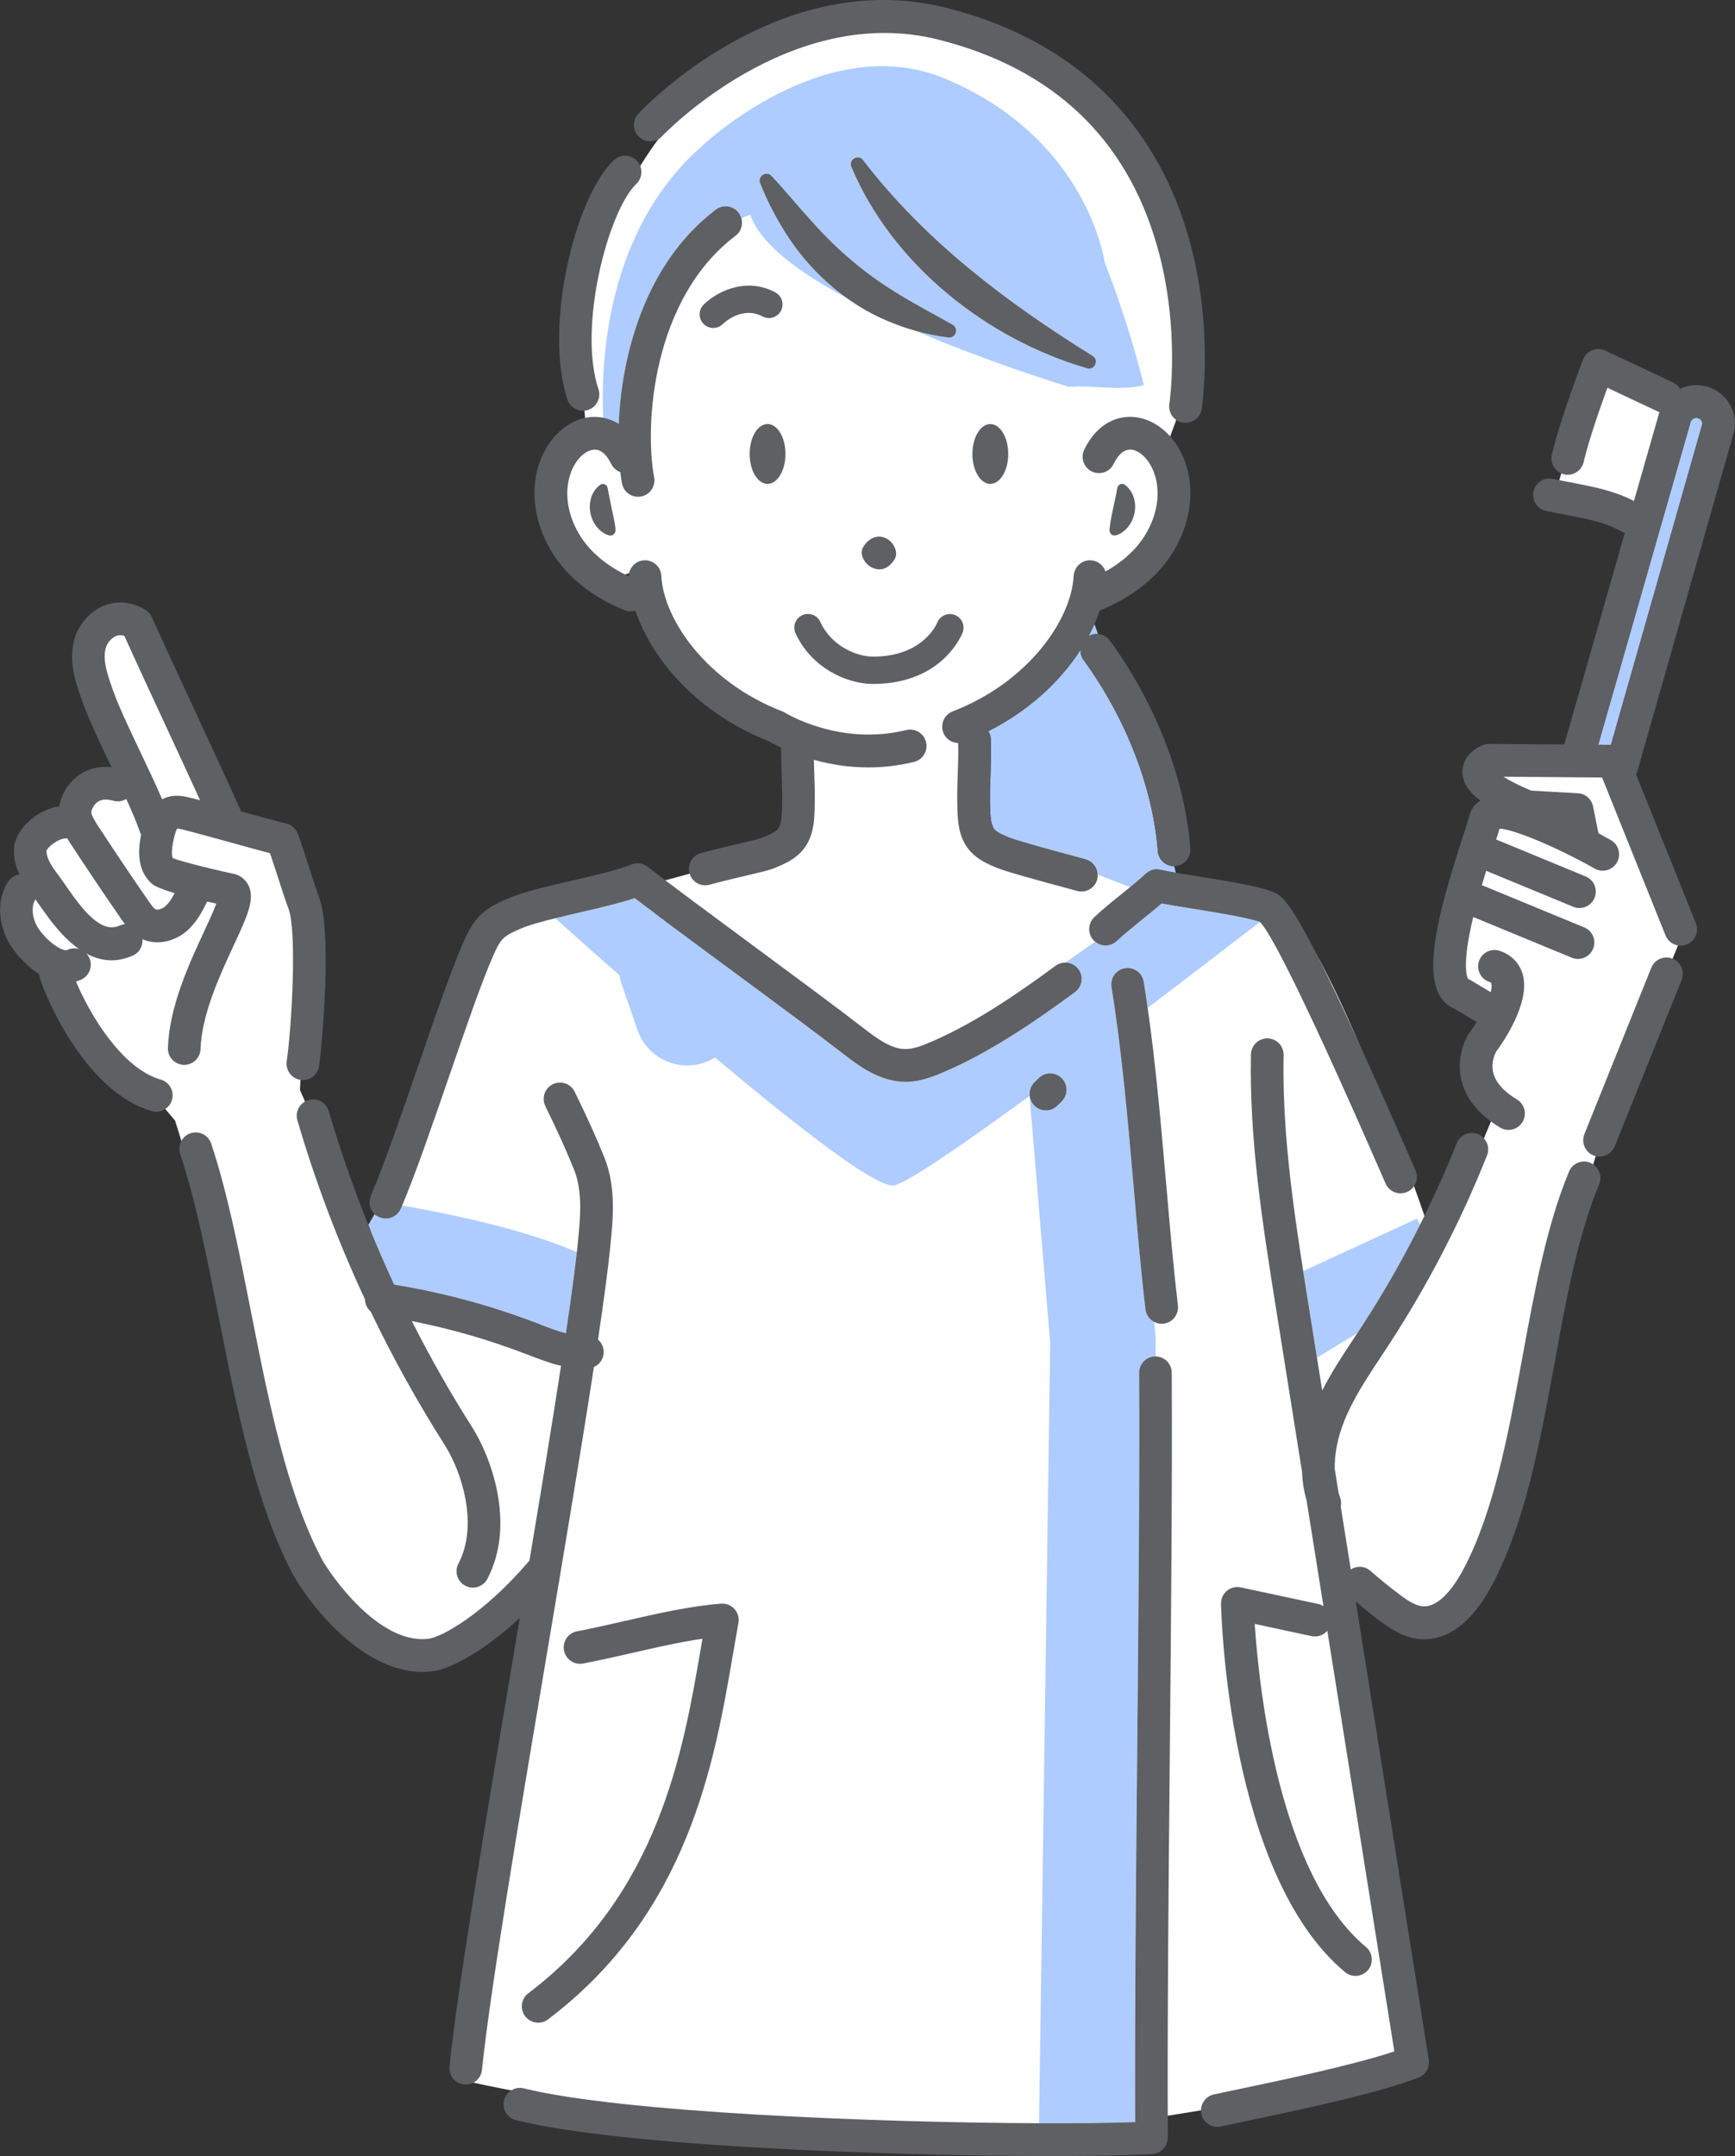 <svg width="132" height="164" viewBox="0 0 132 164" fill="none" xmlns="http://www.w3.org/2000/svg">
<rect x="0" y="0" width="132" height="164" fill="#333333" stroke="none"/>
<g clip-path="url(#clip0_180_2)">
<path d="M122.525 58.459H113.321V62.117L110.253 75.32L112.898 77.046L112.687 82.343L113.727 84.599L109.302 95.211C109.302 95.211 100.81 69.3 96.626 68.438C92.441 67.574 73.888 62.483 73.888 62.483L72.966 54.515C78.192 52.682 82.628 48.611 85.511 43.217C85.576 43.225 85.64 43.229 85.704 43.229C87.32 43.229 88.631 40.709 88.631 37.6C88.631 36.781 88.54 36.002 88.376 35.3C88.828 33.163 90.471 30.197 90.471 27.889C90.471 12.995 79.061 1.647 66.714 1.647C54.367 1.647 44.359 13.72 44.359 28.614C44.359 30.365 44.5 32.075 44.763 33.732C43.294 34.567 42.273 36.414 42.273 38.559C42.273 41.488 44.177 43.863 46.524 43.863C47.071 43.863 47.591 43.732 48.072 43.499C50.91 48.663 55.183 53.696 60.205 55.537V64.365L37.695 70.453L27.927 94.258L22.821 82.922L23.473 69.539L20.793 63.742L17.971 62.398L10.567 47.194L6.689 49.174L10.638 59.286L5.56 61.548L1.918 64.001L1.471 69.188L3.702 73.853L13.318 85.237L18.601 102.16C18.601 102.16 24.101 128.933 32.458 125.645C40.496 122.481 41.194 118.929 41.235 118.661L35.344 158.277C35.344 158.277 65.779 165.103 87.042 162.399V161.227L107.274 157.945L101.997 119.818C101.997 119.818 107.605 128.091 112.469 119.5C116.376 112.6 119.467 95.708 120.532 89.329L120.932 89.482L122.201 85.347L128.025 71.026L122.518 58.459H122.525Z" fill="white"/>
<path d="M126.755 31.245L120.938 28.705L118.187 38.038L125.168 40.732L126.755 31.245Z" fill="white"/>
<path d="M51.088 73.592L52.285 77.044" stroke="#AECCFF" stroke-width="8" stroke-linecap="round" stroke-linejoin="round"/>
<path d="M100.199 103.272L103.269 101.403C103.369 101.253 103.468 101.102 103.568 100.952C105.208 98.439 106.704 95.826 108.05 93.138L107.8 92.697L99.155 96.683C99.277 97.471 99.404 98.254 99.528 99.035L100.203 103.274L100.199 103.272Z" fill="#AECCFF"/>
<path d="M54.469 15.945C55.016 15.531 55.797 15.639 56.209 16.19C56.306 16.319 56.37 16.46 56.412 16.607C56.83 16.408 57.085 16.335 57.085 16.335C57.802 18.514 60.752 20.7 64.389 22.654C62.687 21.433 61.201 19.887 60.056 18.167C59.155 16.819 58.413 15.409 57.829 13.934C57.615 13.411 58.313 12.966 58.693 13.382C59.776 14.53 60.739 15.729 61.752 16.834C63.737 19.071 65.935 20.924 68.498 22.455C69.765 23.23 71.102 23.923 72.46 24.692C72.717 24.829 72.813 25.155 72.67 25.411C72.564 25.6 72.357 25.697 72.154 25.672C71.319 25.573 70.492 25.402 69.678 25.174C74.607 27.286 79.496 28.861 81.319 29.426C83.218 29.276 85.242 29.769 87.026 29.289C85.675 23.944 84.045 19.964 84.045 19.964C84.045 19.964 82.787 10.534 71.887 5.978C62.767 2.167 53.4 11.115 53.4 11.115C46.097 17.534 45.7 27.561 45.894 31.773C46.298 31.85 46.696 32.002 47.077 32.243C47.291 27.079 49.051 20.043 54.467 15.947L54.469 15.945ZM65.655 12.166C70.399 18.354 76.566 22.991 83.137 27.079C83.628 27.384 83.282 28.18 82.723 28.02C75.077 25.805 67.886 20.124 64.766 12.679C64.547 12.137 65.299 11.699 65.655 12.166Z" fill="#AECCFF"/>
<path d="M58.396 36.806C59.148 36.806 59.759 35.788 59.759 34.53C59.759 33.271 59.148 32.253 58.396 32.253C57.644 32.253 57.033 33.271 57.033 34.53C57.033 35.788 57.642 36.806 58.396 36.806Z" fill="#5E6063"/>
<path d="M73.981 34.532C73.981 35.788 74.592 36.808 75.344 36.808C76.096 36.808 76.707 35.79 76.707 34.532C76.707 33.273 76.096 32.255 75.344 32.255C74.592 32.255 73.981 33.273 73.981 34.532Z" fill="#5E6063"/>
<path d="M83.543 48.229C83.44 47.942 83.347 47.689 83.266 47.471C83.131 47.778 82.98 48.086 82.816 48.395C83.044 48.262 83.297 48.208 83.545 48.229H83.543Z" fill="#AECCFF"/>
<path d="M87.162 66.46C87.198 66.429 87.235 66.402 87.272 66.375C87.301 66.354 87.33 66.329 87.361 66.311C87.397 66.29 87.436 66.273 87.473 66.255C87.508 66.238 87.541 66.219 87.579 66.207C87.62 66.192 87.662 66.182 87.705 66.172C87.74 66.163 87.773 66.153 87.809 66.147C87.852 66.141 87.898 66.138 87.943 66.136C87.979 66.136 88.014 66.13 88.049 66.132C88.088 66.132 88.128 66.141 88.165 66.147C88.209 66.153 88.252 66.157 88.296 66.168C88.304 66.17 88.314 66.168 88.323 66.172C88.525 66.226 88.942 66.3 89.458 66.388C89.418 66.224 89.377 66.055 89.334 65.883C89.331 65.883 89.327 65.883 89.325 65.883C88.681 65.883 88.136 65.386 88.086 64.732C87.72 59.921 85.663 54.624 82.439 50.202C82.271 49.971 82.199 49.701 82.205 49.435C80.693 51.785 78.331 54.035 75.186 55.621C75.302 55.802 75.379 56.014 75.385 56.247C75.418 57.206 75.385 58.093 75.359 58.953C75.327 59.807 75.3 60.613 75.329 61.485C75.352 62.152 75.392 62.73 75.636 63.039C75.852 63.311 76.351 63.517 76.792 63.7C77.467 63.978 80.811 64.876 82.607 65.357C83.152 65.503 83.508 65.991 83.523 66.529L85.986 67.484C86.408 67.138 86.814 66.795 87.144 66.477C87.15 66.471 87.158 66.467 87.165 66.46H87.162Z" fill="#AECCFF"/>
<path d="M129.462 32.014C129.429 31.956 129.352 31.852 129.195 31.806C128.949 31.734 128.683 31.875 128.617 32.109L121.592 56.65L122.564 56.658L129.497 32.317C129.535 32.186 129.497 32.081 129.462 32.014Z" fill="#AECCFF"/>
<path d="M87.146 99.59C86.798 96.623 86.531 93.549 86.249 90.292C85.808 85.215 85.352 79.966 84.563 75.072C84.453 74.393 84.913 73.753 85.59 73.643C86.268 73.531 86.906 73.994 87.016 74.674C87.121 75.332 87.221 75.995 87.316 76.661C91.121 73.78 94.386 71.263 95.853 70.131C95.037 69.807 92.081 69.333 90.459 69.073C89.621 68.94 88.905 68.824 88.37 68.724C87.89 69.148 87.357 69.578 86.835 69.996C86.17 70.529 85.483 71.082 84.975 71.574C84.735 71.807 84.424 71.923 84.113 71.923C83.827 71.923 83.548 71.819 83.318 71.626L81.051 73.222C81.433 73.222 81.808 73.394 82.05 73.726C82.456 74.281 82.338 75.06 81.785 75.469C79.112 77.44 75.588 79.902 72.025 81.451C71.176 81.821 70.122 82.28 68.949 82.293C68.933 82.293 68.914 82.293 68.897 82.293C66.898 82.293 65.239 81.005 64.139 80.151C62.254 78.689 59.055 76.325 55.96 74.038C53.137 71.952 50.228 69.802 48.291 68.319C47.185 68.693 45.695 69.04 44.129 69.404C43.493 69.551 42.851 69.701 42.244 69.85C47.268 74.356 65.645 90.658 68.033 90.165C69.073 89.951 73.37 86.985 78.329 83.362L79.9 102.14L79.052 161.507C82.048 161.518 84.583 161.486 86.359 161.418C86.33 152.885 86.423 143.035 86.514 133.49C86.609 123.515 86.707 113.202 86.663 104.43C86.659 103.742 87.214 103.181 87.9 103.177H87.906C87.906 103.177 87.919 103.177 87.923 103.177V101.713L87.807 100.545C87.455 100.36 87.192 100.016 87.142 99.588L87.146 99.59ZM80.772 83.782L80.446 84.102C80.204 84.339 79.889 84.459 79.576 84.459C79.264 84.459 78.932 84.335 78.69 84.085C78.209 83.593 78.215 82.806 78.706 82.322L79.031 82.002C79.52 81.52 80.308 81.526 80.79 82.019C81.271 82.511 81.265 83.298 80.774 83.782H80.772Z" fill="#AECCFF"/>
<path d="M29.351 92.693C29.187 92.693 29.019 92.66 28.86 92.591C28.721 92.531 28.601 92.446 28.497 92.346L28.025 93.173C28.64 94.702 29.297 96.216 29.993 97.712C33.699 98.316 37.345 99.294 40.842 100.638L41.127 100.749C41.792 101.006 42.435 101.251 43.064 101.413C43.425 98.983 43.711 96.885 43.893 95.248C39.632 93.389 33.467 92.19 30.598 91.7C30.564 91.779 30.529 91.862 30.496 91.939C30.293 92.411 29.835 92.693 29.355 92.693H29.351Z" fill="#AECCFF"/>
<path d="M50.375 10.357C50.471 10.255 60.101 0.154 71.414 3.018C80.098 5.216 85.69 10.5 88.035 18.722C89.816 24.968 88.975 30.668 88.967 30.724C88.861 31.403 89.325 32.041 90.005 32.147C90.069 32.157 90.133 32.161 90.198 32.161C90.8 32.161 91.329 31.721 91.424 31.106C91.463 30.855 92.356 24.883 90.45 18.124C88.669 11.807 84.028 3.641 72.023 0.6C59.271 -2.628 48.993 8.191 48.562 8.652C48.094 9.154 48.119 9.942 48.62 10.411C49.122 10.883 49.907 10.856 50.377 10.355L50.375 10.357Z" fill="#5E6063"/>
<path d="M44.351 31.245C44.481 31.245 44.614 31.224 44.745 31.181C45.395 30.962 45.747 30.256 45.53 29.604C43.951 24.872 46.269 16.044 48.411 13.99C48.906 13.514 48.925 12.725 48.45 12.228C47.976 11.73 47.189 11.713 46.694 12.189C43.692 15.068 41.364 24.97 43.172 30.395C43.346 30.917 43.831 31.247 44.351 31.247V31.245Z" fill="#5E6063"/>
<path d="M62.407 47.302C62.166 46.783 61.553 46.556 61.031 46.795C60.511 47.036 60.285 47.653 60.526 48.175C61.744 50.813 64.422 52.02 66.399 52.024H66.421C71.696 52.024 73.179 48.268 73.239 48.106C73.44 47.574 73.175 46.984 72.647 46.777C72.116 46.569 71.52 46.833 71.306 47.36C71.263 47.466 70.221 49.947 66.421 49.947H66.403C65.286 49.944 63.3 49.238 62.407 47.302Z" fill="#5E6063"/>
<path d="M68.033 42.578C68.435 42.024 67.936 41.203 67.453 40.969C66.79 40.62 66.134 40.91 65.711 41.55C65.297 42.119 65.8 42.892 66.291 43.145C66.958 43.505 67.617 43.256 68.033 42.578Z" fill="#5E6063"/>
<path d="M72.672 25.409C72.817 25.153 72.722 24.829 72.463 24.69C71.104 23.919 69.767 23.228 68.5 22.453C65.939 20.922 63.741 19.069 61.755 16.832C60.741 15.727 59.778 14.53 58.695 13.38C58.316 12.964 57.615 13.409 57.831 13.932C58.415 15.407 59.157 16.817 60.058 18.166C61.203 19.883 62.689 21.429 64.392 22.652C65.365 23.352 66.409 23.947 67.501 24.404C68.214 24.709 68.943 24.964 69.682 25.172C70.497 25.401 71.323 25.573 72.158 25.671C72.361 25.693 72.566 25.598 72.674 25.409H72.672Z" fill="#5E6063"/>
<path d="M82.723 28.019C83.282 28.181 83.63 27.386 83.137 27.078C76.566 22.99 70.399 18.354 65.655 12.166C65.299 11.699 64.547 12.135 64.766 12.679C67.886 20.122 75.077 25.805 82.723 28.019Z" fill="#5E6063"/>
<path d="M85.835 40.067C86.574 39.159 86.578 37.616 85.576 36.872C85.381 36.725 85.081 36.831 85.022 37.07L84.985 37.217C84.801 38.306 84.509 39.242 84.407 40.337C84.54 41.187 85.559 40.449 85.835 40.065V40.067Z" fill="#5E6063"/>
<path d="M47.506 46.411C47.659 46.473 47.819 46.504 47.974 46.504C48.1 46.504 48.223 46.483 48.341 46.448C49.588 50.164 53.076 54.258 58.529 56.398C58.686 56.492 58.995 56.666 59.432 56.872C59.426 57.596 59.449 58.284 59.471 58.953C59.5 59.807 59.529 60.613 59.498 61.487C59.476 62.154 59.436 62.731 59.192 63.041C58.974 63.315 58.477 63.521 58.036 63.702C57.767 63.812 57.176 63.951 56.43 64.123C55.676 64.3 54.642 64.539 53.335 64.89C52.672 65.068 52.279 65.752 52.455 66.416C52.604 66.973 53.105 67.341 53.654 67.341C53.76 67.341 53.87 67.326 53.975 67.299C55.243 66.959 56.213 66.734 56.99 66.551C57.914 66.335 58.523 66.194 58.978 66.007C59.627 65.739 60.516 65.374 61.135 64.591C61.908 63.614 61.951 62.387 61.978 61.574C62.011 60.615 61.98 59.726 61.951 58.866C61.939 58.504 61.926 58.149 61.92 57.796C63.088 58.122 64.493 58.373 66.065 58.373C67.155 58.373 68.321 58.253 69.541 57.954C70.209 57.79 70.617 57.115 70.453 56.446C70.289 55.777 69.618 55.368 68.949 55.532C63.896 56.774 59.778 54.246 59.741 54.223C59.67 54.179 59.598 54.142 59.521 54.113C53.777 51.897 50.489 47.146 50.313 43.8C50.278 43.112 49.691 42.58 49.006 42.62C48.353 42.655 47.85 43.189 47.835 43.835C45.865 42.909 44.481 41.625 43.731 40.005C42.466 37.267 43.526 34.909 44.742 34.326C45.432 33.995 46.025 34.321 46.505 35.296C46.652 35.595 46.905 35.804 47.193 35.91C47.23 36.218 47.276 36.507 47.324 36.773C47.435 37.371 47.958 37.788 48.544 37.788C48.62 37.788 48.697 37.78 48.776 37.765C49.451 37.639 49.894 36.986 49.768 36.309C49.033 32.4 49.58 22.764 55.958 17.936C56.379 17.619 56.538 17.087 56.406 16.607C56.364 16.462 56.3 16.318 56.202 16.189C55.788 15.639 55.009 15.531 54.462 15.944C49.047 20.041 47.286 27.076 47.073 32.24C46.692 32.001 46.292 31.847 45.89 31.771C45.124 31.623 44.347 31.748 43.671 32.074C41.175 33.272 39.626 37.045 41.478 41.05C42.559 43.391 44.643 45.243 47.5 46.411H47.506Z" fill="#5E6063"/>
<path d="M46.252 37.22L46.213 37.072C46.155 36.836 45.855 36.728 45.66 36.877C44.978 37.384 44.776 38.232 44.918 39.025C45.072 39.785 45.563 40.469 46.309 40.72C46.557 40.807 46.835 40.608 46.826 40.342C46.826 40.001 46.741 39.7 46.69 39.391C46.516 38.63 46.41 38.001 46.248 37.222L46.252 37.22Z" fill="#5E6063"/>
<path d="M82.603 65.355C80.807 64.873 77.463 63.976 76.788 63.697C76.349 63.517 75.847 63.309 75.632 63.037C75.388 62.727 75.348 62.15 75.325 61.483C75.294 60.611 75.325 59.805 75.354 58.951C75.383 58.093 75.415 57.204 75.381 56.244C75.373 56.012 75.299 55.802 75.183 55.619C78.325 54.03 80.689 51.783 82.201 49.433C82.195 49.699 82.267 49.969 82.435 50.2C85.659 54.622 87.716 59.917 88.082 64.73C88.132 65.384 88.677 65.881 89.321 65.881C89.323 65.881 89.327 65.881 89.329 65.881C89.358 65.881 89.387 65.881 89.416 65.876C90.1 65.825 90.614 65.226 90.562 64.539C90.162 59.277 87.931 53.515 84.442 48.729C84.223 48.426 83.889 48.258 83.546 48.228C83.297 48.208 83.044 48.262 82.816 48.395C82.98 48.085 83.131 47.778 83.266 47.47C83.419 47.121 83.56 46.772 83.674 46.428C83.693 46.421 83.713 46.417 83.732 46.411C86.591 45.243 88.673 43.389 89.754 41.05C91.606 37.045 90.056 33.273 87.56 32.074C85.942 31.297 83.746 31.648 82.495 34.189C82.191 34.806 82.443 35.553 83.059 35.859C83.674 36.164 84.42 35.911 84.724 35.294C85.203 34.319 85.795 33.993 86.487 34.324C87.703 34.907 88.764 37.267 87.498 40.003C86.841 41.422 85.698 42.581 84.105 43.47C83.947 42.998 83.519 42.647 82.994 42.62C82.319 42.581 81.725 43.112 81.687 43.8C81.511 47.146 78.226 51.897 72.479 54.113C71.839 54.36 71.52 55.081 71.764 55.723C71.951 56.209 72.409 56.51 72.897 56.521C72.918 57.322 72.893 58.075 72.866 58.868C72.837 59.726 72.806 60.615 72.84 61.575C72.866 62.387 72.91 63.614 73.683 64.593C74.302 65.374 75.191 65.742 75.839 66.009C76.531 66.296 78.524 66.849 81.959 67.771C82.066 67.8 82.174 67.814 82.28 67.814C82.829 67.814 83.33 67.447 83.479 66.89C83.51 66.772 83.519 66.651 83.514 66.535C83.5 65.997 83.144 65.511 82.599 65.363L82.603 65.355Z" fill="#5E6063"/>
<path d="M59.416 23.641C59.683 23.134 59.49 22.506 58.983 22.236C56.636 20.994 54.39 22.309 53.53 23.177C53.126 23.584 53.13 24.241 53.536 24.646C53.737 24.848 54.002 24.947 54.266 24.947C54.529 24.947 54.798 24.845 55.001 24.64C55.016 24.625 56.426 23.229 58.017 24.073C58.523 24.341 59.148 24.145 59.418 23.639L59.416 23.641Z" fill="#5E6063"/>
<path d="M127.25 72.923C126.612 72.665 125.889 72.975 125.632 73.612L120.542 86.265C120.285 86.902 120.594 87.629 121.23 87.887C121.383 87.949 121.539 87.978 121.694 87.978C122.187 87.978 122.651 87.683 122.848 87.197L127.938 74.545C128.195 73.907 127.886 73.18 127.25 72.923Z" fill="#5E6063"/>
<path d="M131.886 33.001C132.098 32.257 132.008 31.476 131.633 30.801C131.254 30.118 130.629 29.623 129.875 29.41C129.166 29.208 128.443 29.285 127.824 29.572C127.702 29.372 127.521 29.202 127.293 29.096L122.129 26.668C121.816 26.522 121.458 26.512 121.139 26.641C120.82 26.769 120.567 27.025 120.443 27.347C120.372 27.53 118.703 31.863 118.067 34.58C117.909 35.248 118.323 35.922 118.991 36.077C119.086 36.1 119.181 36.111 119.276 36.111C119.84 36.111 120.349 35.724 120.484 35.149C120.882 33.454 121.752 30.978 122.293 29.497L126.239 31.352C126.239 31.352 126.247 31.354 126.249 31.356C126.243 31.379 126.233 31.399 126.227 31.422L124.312 38.111C122.9 37.365 121.338 37.052 119.946 36.779L118.118 36.422C117.443 36.287 116.793 36.732 116.66 37.407C116.529 38.082 116.969 38.736 117.642 38.869L119.469 39.226C120.828 39.492 122.235 39.769 123.36 40.425C123.442 40.473 123.531 40.506 123.618 40.533L119.011 56.629L113.292 56.586C113.165 56.577 112.997 56.611 112.859 56.66C112.138 56.922 111.288 57.603 111.268 58.665C111.251 59.467 111.678 60.188 112.631 60.898C112.218 61.154 111.922 61.536 111.8 62.013C111.715 62.34 111.514 62.961 111.282 63.679C109.277 69.884 107.727 75.549 110.696 76.751L112.351 77.74C112.175 78.02 111.993 78.293 111.806 78.54C111.79 78.561 111.775 78.583 111.761 78.604C111.655 78.764 110.746 80.226 111.172 82.108C111.498 83.548 112.492 84.78 114.126 85.768C114.327 85.891 114.549 85.947 114.769 85.947C115.189 85.947 115.601 85.733 115.833 85.345C116.188 84.755 115.999 83.988 115.411 83.633C114.389 83.016 113.783 82.326 113.604 81.583C113.414 80.787 113.768 80.1 113.83 79.987C114.36 79.271 116.492 76.209 115.833 74.057C115.583 73.239 114.97 72.624 114.104 72.327C113.455 72.105 112.747 72.451 112.525 73.102C112.303 73.752 112.649 74.462 113.298 74.684C113.439 74.732 113.449 74.765 113.455 74.788C113.505 74.95 113.484 75.187 113.414 75.47L111.875 74.549C111.814 74.514 111.752 74.483 111.688 74.458C111.611 74.323 111.272 73.513 111.902 70.559C111.957 70.293 112.02 70.023 112.086 69.753L119.583 72.848C119.738 72.912 119.898 72.942 120.055 72.942C120.544 72.942 121.008 72.651 121.205 72.169C121.466 71.533 121.164 70.804 120.528 70.542L112.852 67.375C112.815 67.358 112.776 67.352 112.736 67.339C112.848 66.963 112.96 66.598 113.072 66.24L119.695 68.974C119.85 69.038 120.01 69.068 120.167 69.068C120.656 69.068 121.12 68.777 121.317 68.295C121.578 67.659 121.275 66.93 120.639 66.668L113.83 63.858C113.93 63.546 114.019 63.266 114.089 63.031C115.032 63.083 117.416 64.02 119.881 65.291C119.935 65.322 119.989 65.354 120.047 65.376C120.474 65.599 120.903 65.829 121.327 66.07C121.924 66.409 122.682 66.197 123.02 65.597C123.357 64.996 123.146 64.238 122.547 63.9C122.259 63.735 121.943 63.561 121.611 63.382L121.201 61.338C121.089 60.782 120.617 60.37 120.051 60.339L116.498 60.14C115.454 59.704 114.796 59.346 114.383 59.08L121.887 59.139L126.715 71.153C126.91 71.639 127.376 71.934 127.869 71.934C128.025 71.934 128.182 71.905 128.333 71.843C128.969 71.585 129.278 70.86 129.021 70.221L124.474 58.906C124.511 58.833 124.544 58.758 124.567 58.675L131.882 32.995L131.886 33.001ZM122.564 56.658L121.592 56.65L128.617 32.11C128.684 31.875 128.949 31.734 129.195 31.807C129.353 31.85 129.429 31.956 129.462 32.014C129.5 32.081 129.535 32.187 129.498 32.318L122.564 56.658Z" fill="#5E6063"/>
<path d="M12.227 82.12C9.297 81.281 6.867 77.233 5.78 74.661C5.919 74.62 6.057 74.572 6.196 74.505C6.816 74.21 7.081 73.467 6.787 72.846C6.731 72.725 6.652 72.623 6.567 72.532C7.155 72.848 7.791 73.047 8.477 73.047C8.993 73.047 9.538 72.937 10.107 72.684C10.605 72.463 10.88 71.957 10.839 71.441C11.191 71.597 11.576 71.678 11.97 71.678C12.742 71.678 13.548 71.383 14.199 70.826C14.972 70.162 15.409 69.287 15.759 68.583C15.759 68.583 15.759 68.581 15.759 68.579C16.014 68.637 16.252 68.691 16.455 68.735C16.246 69.31 15.85 70.166 15.51 70.895C14.398 73.29 12.875 76.572 12.776 79.711C12.753 80.398 13.291 80.974 13.977 80.997C13.992 80.997 14.004 80.997 14.019 80.997C14.686 80.997 15.239 80.465 15.259 79.79C15.342 77.162 16.743 74.148 17.764 71.946C18.837 69.636 19.428 68.363 18.887 67.314C18.649 66.853 18.224 66.543 17.692 66.446C17.029 66.325 13.934 65.586 13.155 65.28C13.074 65.135 13.004 64.753 13.231 63.766C13.343 63.282 13.441 63.091 13.49 63.018C13.596 63.027 13.784 63.072 13.884 63.097C14.601 63.27 16.076 63.677 17.503 64.071C18.651 64.389 19.749 64.692 20.544 64.9C20.71 65.388 20.917 66.026 21.12 66.651C21.447 67.665 21.758 68.625 21.953 69.132C22.578 70.752 22.228 77.816 21.814 80.733C21.719 81.414 22.191 82.046 22.871 82.143C22.931 82.151 22.989 82.156 23.047 82.156C23.656 82.156 24.188 81.707 24.275 81.084C24.544 79.173 25.257 70.791 24.271 68.232C24.101 67.79 23.786 66.82 23.484 65.881C23.159 64.877 22.852 63.928 22.657 63.419C22.657 63.419 22.657 63.419 22.657 63.417C22.657 63.413 22.653 63.409 22.653 63.405C22.643 63.378 22.626 63.355 22.616 63.33C22.595 63.284 22.574 63.236 22.547 63.193C22.525 63.155 22.498 63.124 22.471 63.091C22.448 63.062 22.427 63.029 22.4 63.002C22.371 62.971 22.336 62.944 22.305 62.914C22.276 62.889 22.249 62.862 22.218 62.842C22.183 62.817 22.143 62.796 22.106 62.775C22.073 62.757 22.044 62.736 22.009 62.721C21.959 62.698 21.905 62.682 21.851 62.667C21.828 62.661 21.808 62.649 21.783 62.644C21.093 62.478 19.699 62.094 18.321 61.714C18.305 61.654 18.288 61.591 18.261 61.531C17.306 59.406 16.084 56.772 14.903 54.225C13.722 51.681 12.502 49.049 11.551 46.934C11.551 46.932 11.549 46.93 11.547 46.928C11.518 46.864 11.481 46.801 11.44 46.743C11.433 46.735 11.429 46.725 11.423 46.716C11.394 46.677 11.359 46.644 11.326 46.606C11.303 46.581 11.284 46.554 11.259 46.532C11.247 46.519 11.23 46.511 11.218 46.5C11.168 46.459 11.118 46.417 11.062 46.384C11.06 46.384 11.058 46.38 11.056 46.38C10.043 45.767 8.925 45.657 7.907 46.07C6.834 46.507 5.944 47.524 5.641 48.667C5.204 50.31 5.77 51.936 6.182 53.124C6.704 54.626 7.603 56.514 8.473 58.34C8.475 58.345 8.477 58.351 8.481 58.355C7.448 58.251 6.681 58.534 6.194 58.833C5.202 59.439 4.682 60.457 4.524 61.207C4.516 61.248 4.516 61.286 4.51 61.327C2.797 61.593 1.148 63.077 1.067 64.549C1.028 65.274 1.212 65.937 1.479 66.512C1.148 66.564 0.839 66.743 0.636 67.044C-0.437 68.639 0.013 70.752 0.883 72.037C1.316 72.675 2.074 73.523 2.989 74.106C2.994 74.221 3.008 74.335 3.047 74.449C3.831 76.796 6.882 83.18 11.549 84.517C11.663 84.551 11.779 84.565 11.891 84.565C12.432 84.565 12.929 84.208 13.086 83.662C13.275 82.999 12.894 82.309 12.233 82.12H12.227ZM8.038 49.309C8.127 48.972 8.429 48.544 8.835 48.38C8.972 48.324 9.175 48.274 9.463 48.37C10.389 50.422 11.533 52.886 12.641 55.276C13.521 57.177 14.427 59.126 15.222 60.87C14.928 60.794 14.667 60.727 14.46 60.677C14.043 60.578 13.418 60.424 12.736 60.632C12.591 60.675 12.461 60.733 12.336 60.798C11.856 59.676 11.278 58.459 10.708 57.267C9.867 55.501 8.997 53.677 8.523 52.306C8.113 51.12 7.814 50.148 8.038 49.311V49.309ZM6.95 61.72C6.977 61.591 7.133 61.176 7.481 60.964C7.758 60.794 8.148 60.775 8.637 60.91C8.978 61.005 9.324 60.943 9.608 60.773C10.027 61.695 10.399 62.566 10.654 63.305C10.677 63.371 10.706 63.436 10.739 63.496C10.549 64.393 10.31 66.118 11.553 67.218C11.81 67.445 12.488 67.7 13.287 67.941C13.08 68.332 12.857 68.693 12.577 68.934C12.316 69.159 11.978 69.237 11.837 69.167C11.684 69.09 11.477 68.791 11.326 68.571C10.006 66.668 8.697 64.722 7.433 62.784C7.274 62.538 6.899 61.965 6.95 61.718V61.72ZM5.034 63.774H5.053C5.073 63.774 5.092 63.77 5.113 63.768C5.198 63.909 5.281 64.04 5.353 64.15C6.631 66.107 7.953 68.074 9.285 69.994C9.351 70.089 9.424 70.195 9.507 70.305C9.37 70.316 9.231 70.345 9.099 70.405C7.682 71.032 6.325 69.281 4.939 67.27C4.711 66.94 4.495 66.626 4.297 66.369C3.775 65.69 3.528 65.147 3.538 64.715C3.646 64.408 4.431 63.774 5.032 63.774H5.034ZM5.129 72.254C4.775 72.424 3.621 71.653 2.931 70.635C2.447 69.921 2.341 68.955 2.689 68.436C2.695 68.427 2.697 68.419 2.704 68.411C2.766 68.502 2.828 68.589 2.894 68.687C3.611 69.726 4.661 71.246 6.012 72.189C5.728 72.106 5.417 72.119 5.129 72.254Z" fill="#5E6063"/>
<path d="M88.724 90.076C88.339 85.631 87.941 81.053 87.316 76.664C87.22 75.997 87.121 75.332 87.015 74.676C86.906 73.997 86.267 73.534 85.59 73.646C84.913 73.756 84.453 74.395 84.563 75.075C85.352 79.967 85.808 85.218 86.249 90.294C86.531 93.552 86.798 96.626 87.146 99.592C87.196 100.018 87.457 100.365 87.811 100.55C87.983 100.639 88.175 100.693 88.379 100.693C88.426 100.693 88.476 100.691 88.525 100.685C89.207 100.604 89.694 99.985 89.615 99.301C89.271 96.372 89.006 93.315 88.727 90.079L88.724 90.076Z" fill="#5E6063"/>
<path d="M79.029 82.004L78.704 82.324C78.213 82.806 78.207 83.596 78.688 84.088C78.932 84.337 79.253 84.462 79.574 84.462C79.895 84.462 80.204 84.344 80.444 84.105L80.77 83.785C81.261 83.303 81.267 82.513 80.786 82.021C80.303 81.529 79.518 81.523 79.027 82.004H79.029Z" fill="#5E6063"/>
<path d="M84.975 71.574C85.484 71.084 86.172 70.532 86.835 69.996C87.355 69.578 87.889 69.148 88.37 68.724C88.905 68.824 89.621 68.941 90.458 69.073C92.08 69.333 95.037 69.807 95.853 70.131C95.859 70.133 95.865 70.135 95.871 70.137C96.474 70.756 98.471 74.121 105.053 89.195L105.415 90.026C105.62 90.494 106.076 90.772 106.555 90.772C106.72 90.772 106.89 90.739 107.054 90.666C107.684 90.39 107.967 89.654 107.692 89.023L107.329 88.194C99.534 70.336 98.024 68.423 97.061 67.941C96.143 67.482 93.907 67.1 90.85 66.61C90.353 66.531 89.872 66.454 89.454 66.383C88.938 66.296 88.521 66.221 88.318 66.167C88.31 66.165 88.3 66.165 88.291 66.163C88.248 66.153 88.204 66.149 88.161 66.142C88.122 66.138 88.082 66.13 88.045 66.128C88.01 66.128 87.975 66.13 87.939 66.132C87.894 66.134 87.85 66.134 87.805 66.142C87.769 66.149 87.736 66.159 87.701 66.167C87.66 66.178 87.616 66.186 87.575 66.203C87.539 66.215 87.504 66.234 87.469 66.251C87.432 66.269 87.392 66.286 87.357 66.307C87.326 66.325 87.297 66.348 87.268 66.371C87.231 66.398 87.194 66.425 87.158 66.456C87.152 66.462 87.144 66.466 87.138 66.473C86.808 66.788 86.404 67.133 85.98 67.48C85.748 67.669 85.513 67.86 85.277 68.049C84.569 68.618 83.838 69.206 83.247 69.775C82.752 70.253 82.737 71.043 83.214 71.537C83.245 71.568 83.28 71.593 83.313 71.622C83.543 71.817 83.825 71.919 84.109 71.919C84.42 71.919 84.73 71.803 84.971 71.57L84.975 71.574Z" fill="#5E6063"/>
<path d="M48.291 68.317C50.228 69.803 53.137 71.951 55.96 74.036C59.055 76.323 62.254 78.685 64.139 80.149C65.241 81.003 66.9 82.291 68.897 82.291C68.914 82.291 68.933 82.291 68.949 82.291C70.12 82.278 71.176 81.819 72.025 81.45C75.588 79.898 79.112 77.436 81.785 75.467C82.338 75.06 82.456 74.279 82.05 73.725C81.807 73.394 81.43 73.222 81.051 73.22C80.794 73.22 80.535 73.294 80.312 73.459C77.745 75.353 74.37 77.711 71.035 79.163C70.325 79.472 69.591 79.79 68.922 79.798C68.914 79.798 68.906 79.798 68.897 79.798C67.837 79.798 66.803 79.065 65.659 78.178C63.751 76.697 60.54 74.325 57.433 72.029C54.342 69.747 51.148 67.385 49.263 65.925C49.248 65.914 49.234 65.908 49.219 65.898C49.186 65.875 49.151 65.854 49.118 65.833C49.08 65.812 49.043 65.792 49.004 65.773C48.971 65.758 48.94 65.748 48.906 65.736C48.863 65.721 48.821 65.707 48.776 65.696C48.741 65.688 48.705 65.684 48.672 65.68C48.629 65.673 48.587 65.669 48.544 65.667C48.507 65.667 48.467 65.667 48.428 65.671C48.386 65.673 48.345 65.677 48.306 65.684C48.266 65.69 48.229 65.7 48.192 65.709C48.15 65.719 48.109 65.731 48.069 65.746C48.053 65.752 48.036 65.754 48.022 65.76C47.098 66.153 45.306 66.569 43.572 66.972C41.648 67.418 39.833 67.84 38.71 68.317C38.059 68.594 37.247 68.939 36.591 69.566C35.934 70.195 35.563 70.966 35.242 71.703C34.291 73.88 33.075 77.409 31.791 81.146C30.533 84.798 29.235 88.572 28.213 90.953C28.002 91.445 28.134 91.996 28.499 92.345C28.603 92.444 28.723 92.529 28.862 92.59C29.021 92.658 29.189 92.692 29.353 92.692C29.833 92.692 30.293 92.409 30.494 91.938C30.527 91.861 30.56 91.778 30.596 91.699C31.636 89.231 32.907 85.538 34.14 81.959C35.41 78.272 36.607 74.788 37.519 72.703C37.749 72.177 37.981 71.678 38.306 71.369C38.633 71.055 39.166 70.829 39.679 70.611C40.264 70.362 41.2 70.104 42.248 69.846C42.853 69.697 43.497 69.547 44.133 69.4C45.7 69.036 47.187 68.689 48.295 68.315L48.291 68.317Z" fill="#5E6063"/>
<path d="M87.902 103.175C87.216 103.179 86.661 103.738 86.665 104.427C86.709 113.199 86.609 123.513 86.516 133.488C86.425 143.032 86.332 152.885 86.361 161.416C84.583 161.486 82.048 161.517 79.054 161.505C66.944 161.459 47.313 160.701 39.855 158.852C39.188 158.688 38.515 159.095 38.349 159.762C38.184 160.431 38.592 161.106 39.257 161.272C47.377 163.287 68.052 164 80.086 164C83.446 164 86.135 163.944 87.686 163.846C87.718 163.846 87.745 163.836 87.773 163.831C87.817 163.825 87.859 163.821 87.9 163.811C87.939 163.8 87.977 163.788 88.014 163.775C88.053 163.761 88.093 163.748 88.13 163.732C88.167 163.715 88.2 163.694 88.236 163.674C88.271 163.653 88.304 163.634 88.337 163.609C88.37 163.586 88.399 163.559 88.428 163.532C88.457 163.505 88.488 163.48 88.515 163.451C88.542 163.422 88.567 163.391 88.59 163.36C88.615 163.329 88.639 163.298 88.66 163.262C88.681 163.229 88.7 163.192 88.716 163.156C88.735 163.121 88.751 163.086 88.766 163.048C88.78 163.009 88.791 162.969 88.801 162.93C88.811 162.89 88.822 162.853 88.828 162.814C88.836 162.772 88.838 162.728 88.84 162.685C88.84 162.656 88.849 162.627 88.849 162.598C88.805 153.817 88.905 143.496 88.998 133.512C89.093 123.529 89.191 113.208 89.147 104.417C89.143 103.738 88.598 103.187 87.921 103.179C87.914 103.179 87.908 103.179 87.904 103.179H87.898L87.902 103.175Z" fill="#5E6063"/>
<path d="M40.197 151.616C39.648 152.032 39.541 152.813 39.953 153.361C40.197 153.685 40.568 153.857 40.945 153.857C41.206 153.857 41.469 153.776 41.693 153.606C52.395 145.509 54.35 134.082 55.78 125.74C55.915 124.949 56.047 124.182 56.18 123.449C56.248 123.071 56.138 122.681 55.881 122.394C55.624 122.107 55.25 121.956 54.866 121.983C52.571 122.149 49.961 122.745 47.433 123.322C46.176 123.609 44.987 123.881 43.903 124.085C43.228 124.211 42.783 124.862 42.909 125.539C43.035 126.216 43.682 126.658 44.359 126.536C45.492 126.324 46.704 126.048 47.987 125.755C49.83 125.333 51.72 124.901 53.443 124.652C53.406 124.872 53.367 125.096 53.329 125.321C51.97 133.254 50.11 144.115 40.195 151.618L40.197 151.616Z" fill="#5E6063"/>
<path d="M41.123 100.749L40.837 100.639C37.34 99.297 33.694 98.317 29.988 97.713C29.292 96.217 28.638 94.703 28.02 93.174C26.881 90.343 25.874 87.455 25.012 84.522C24.82 83.862 24.13 83.484 23.469 83.679C22.81 83.874 22.433 84.566 22.628 85.226C23.995 89.89 25.717 94.439 27.768 98.838C27.774 99.202 27.938 99.536 28.203 99.763C29.875 103.254 31.758 106.651 33.844 109.931C35.111 111.923 36.433 115.965 34.877 118.937C34.558 119.546 34.792 120.3 35.401 120.62C35.586 120.718 35.783 120.763 35.977 120.763C36.425 120.763 36.858 120.52 37.08 120.096C39.286 115.882 37.299 110.728 35.94 108.593C34.268 105.963 32.733 103.259 31.333 100.488C34.27 101.069 37.158 101.898 39.947 102.968L40.228 103.076C40.993 103.371 41.815 103.689 42.685 103.89C42.016 108.244 41.171 113.381 40.28 118.707C36.763 122.843 33.57 124.515 32.653 124.646C28.816 125.179 25.052 119.669 24.468 118.561C21.802 113.503 20.424 106.516 19.092 99.757C18.18 95.128 17.319 90.758 16.069 86.992C15.854 86.34 15.152 85.984 14.497 86.203C13.847 86.419 13.492 87.125 13.71 87.779C14.909 91.396 15.757 95.691 16.651 100.24C18.019 107.174 19.432 114.345 22.27 119.727C23.142 121.38 27.231 127.176 32.139 127.176C32.423 127.176 32.709 127.157 32.996 127.115C34.194 126.947 36.682 125.722 39.547 123.069C39.396 123.973 39.242 124.876 39.091 125.778C36.976 138.351 34.788 151.35 34.198 157.193C34.13 157.879 34.627 158.49 35.308 158.558C35.352 158.562 35.393 158.564 35.435 158.564C36.064 158.564 36.605 158.087 36.669 157.445C37.252 151.683 39.433 138.723 41.542 126.191C42.863 118.339 44.212 110.321 45.184 103.984C45.65 103.78 45.962 103.304 45.929 102.766C45.907 102.417 45.743 102.112 45.498 101.9C45.927 99.009 46.257 96.564 46.435 94.784C46.638 92.769 46.893 90.264 45.962 87.993C45.3 86.375 44.736 85.127 43.723 83.045C43.423 82.426 42.679 82.169 42.062 82.472C41.444 82.773 41.188 83.519 41.49 84.138C42.476 86.165 43.025 87.376 43.663 88.94C44.355 90.633 44.146 92.704 43.961 94.532C43.939 94.759 43.912 95.002 43.885 95.251C43.702 96.888 43.416 98.986 43.056 101.416C42.428 101.254 41.784 101.009 41.119 100.751L41.123 100.749Z" fill="#5E6063"/>
<path d="M121 88.446C120.368 88.18 119.639 88.479 119.374 89.115C117.663 93.217 116.732 98.294 115.831 103.205C114.783 108.929 113.698 114.847 111.394 119.261C110.791 120.416 109.583 122.331 108.193 122.178C107.626 122.115 107.033 121.702 106.476 121.285C105.718 120.718 104.972 120.113 104.257 119.486C103.831 119.11 103.222 119.087 102.768 119.382L102.005 114.598C102.055 114.365 102.039 114.118 101.945 113.879C101.904 113.773 101.873 113.661 101.838 113.551L101.546 111.721C101.529 110.579 101.771 109.334 102.283 108.063C102.967 106.366 103.986 104.829 105.063 103.2C105.258 102.905 105.453 102.613 105.645 102.318C108.61 97.779 111.129 92.924 113.132 87.889C113.387 87.249 113.076 86.525 112.438 86.271C111.802 86.016 111.077 86.327 110.824 86.967C109.991 89.061 109.061 91.119 108.048 93.138C106.702 95.826 105.206 98.442 103.565 100.953C103.468 101.104 103.367 101.254 103.267 101.404C103.176 101.543 103.085 101.682 102.992 101.821C102.157 103.082 101.301 104.376 100.595 105.772L100.197 103.275L99.522 99.036C99.397 98.254 99.273 97.471 99.149 96.684C98.303 91.275 97.545 85.735 97.659 80.258C97.674 79.57 97.129 79.001 96.443 78.986C96.435 78.986 96.425 78.986 96.416 78.986C95.741 78.986 95.188 79.528 95.173 80.206C95.039 86.705 96.068 93.174 97.065 99.43L99.062 111.97C99.089 112.72 99.205 113.443 99.406 114.127L100.688 122.169C100.572 122.099 100.446 122.043 100.307 122.012L94.399 120.745C94.028 120.664 93.64 120.761 93.346 121.002C93.054 121.245 92.888 121.609 92.897 121.991C92.915 122.83 93.446 142.605 102.331 150.01C102.563 150.204 102.844 150.299 103.124 150.299C103.48 150.299 103.835 150.145 104.081 149.85C104.52 149.321 104.448 148.536 103.92 148.095C97.261 142.545 95.776 128.299 95.461 123.524L99.785 124.452C100.247 124.55 100.698 124.375 100.984 124.041L106.082 156.04C102.963 157.079 97.73 158.182 94.144 158.936C93.481 159.075 92.878 159.202 92.354 159.314C91.683 159.46 91.256 160.12 91.399 160.793C91.523 161.379 92.039 161.778 92.613 161.778C92.7 161.778 92.787 161.769 92.874 161.751C93.394 161.639 93.995 161.512 94.653 161.375C98.699 160.525 104.808 159.239 107.905 158.037C107.91 158.037 107.914 158.035 107.918 158.033C107.918 158.033 107.922 158.033 107.924 158.033C107.941 158.026 107.953 158.016 107.97 158.01C108.03 157.983 108.088 157.956 108.142 157.922C108.171 157.904 108.193 157.881 108.22 157.86C108.258 157.831 108.297 157.806 108.33 157.773C108.359 157.746 108.384 157.713 108.409 157.684C108.436 157.652 108.463 157.625 108.485 157.592C108.508 157.559 108.525 157.524 108.546 157.49C108.566 157.455 108.589 157.422 108.606 157.384C108.622 157.349 108.63 157.314 108.643 157.278C108.657 157.239 108.672 157.2 108.682 157.158C108.693 157.119 108.695 157.077 108.699 157.035C108.703 156.996 108.711 156.959 108.713 156.919C108.713 156.869 108.709 156.817 108.705 156.765C108.703 156.736 108.705 156.707 108.701 156.676L103.149 121.825C103.748 122.331 104.361 122.828 104.984 123.295C105.78 123.891 106.729 124.535 107.916 124.668C108.057 124.685 108.204 124.693 108.355 124.693C109.82 124.693 111.792 123.877 113.592 120.431C116.072 115.684 117.19 109.575 118.274 103.668C119.189 98.668 120.055 93.944 121.663 90.089C121.928 89.453 121.63 88.724 120.996 88.458L121 88.446Z" fill="#5E6063"/>
</g>
<defs>
<clipPath id="clip0_180_2">
<rect width="132" height="164" fill="white"/>
</clipPath>
</defs>
</svg>
